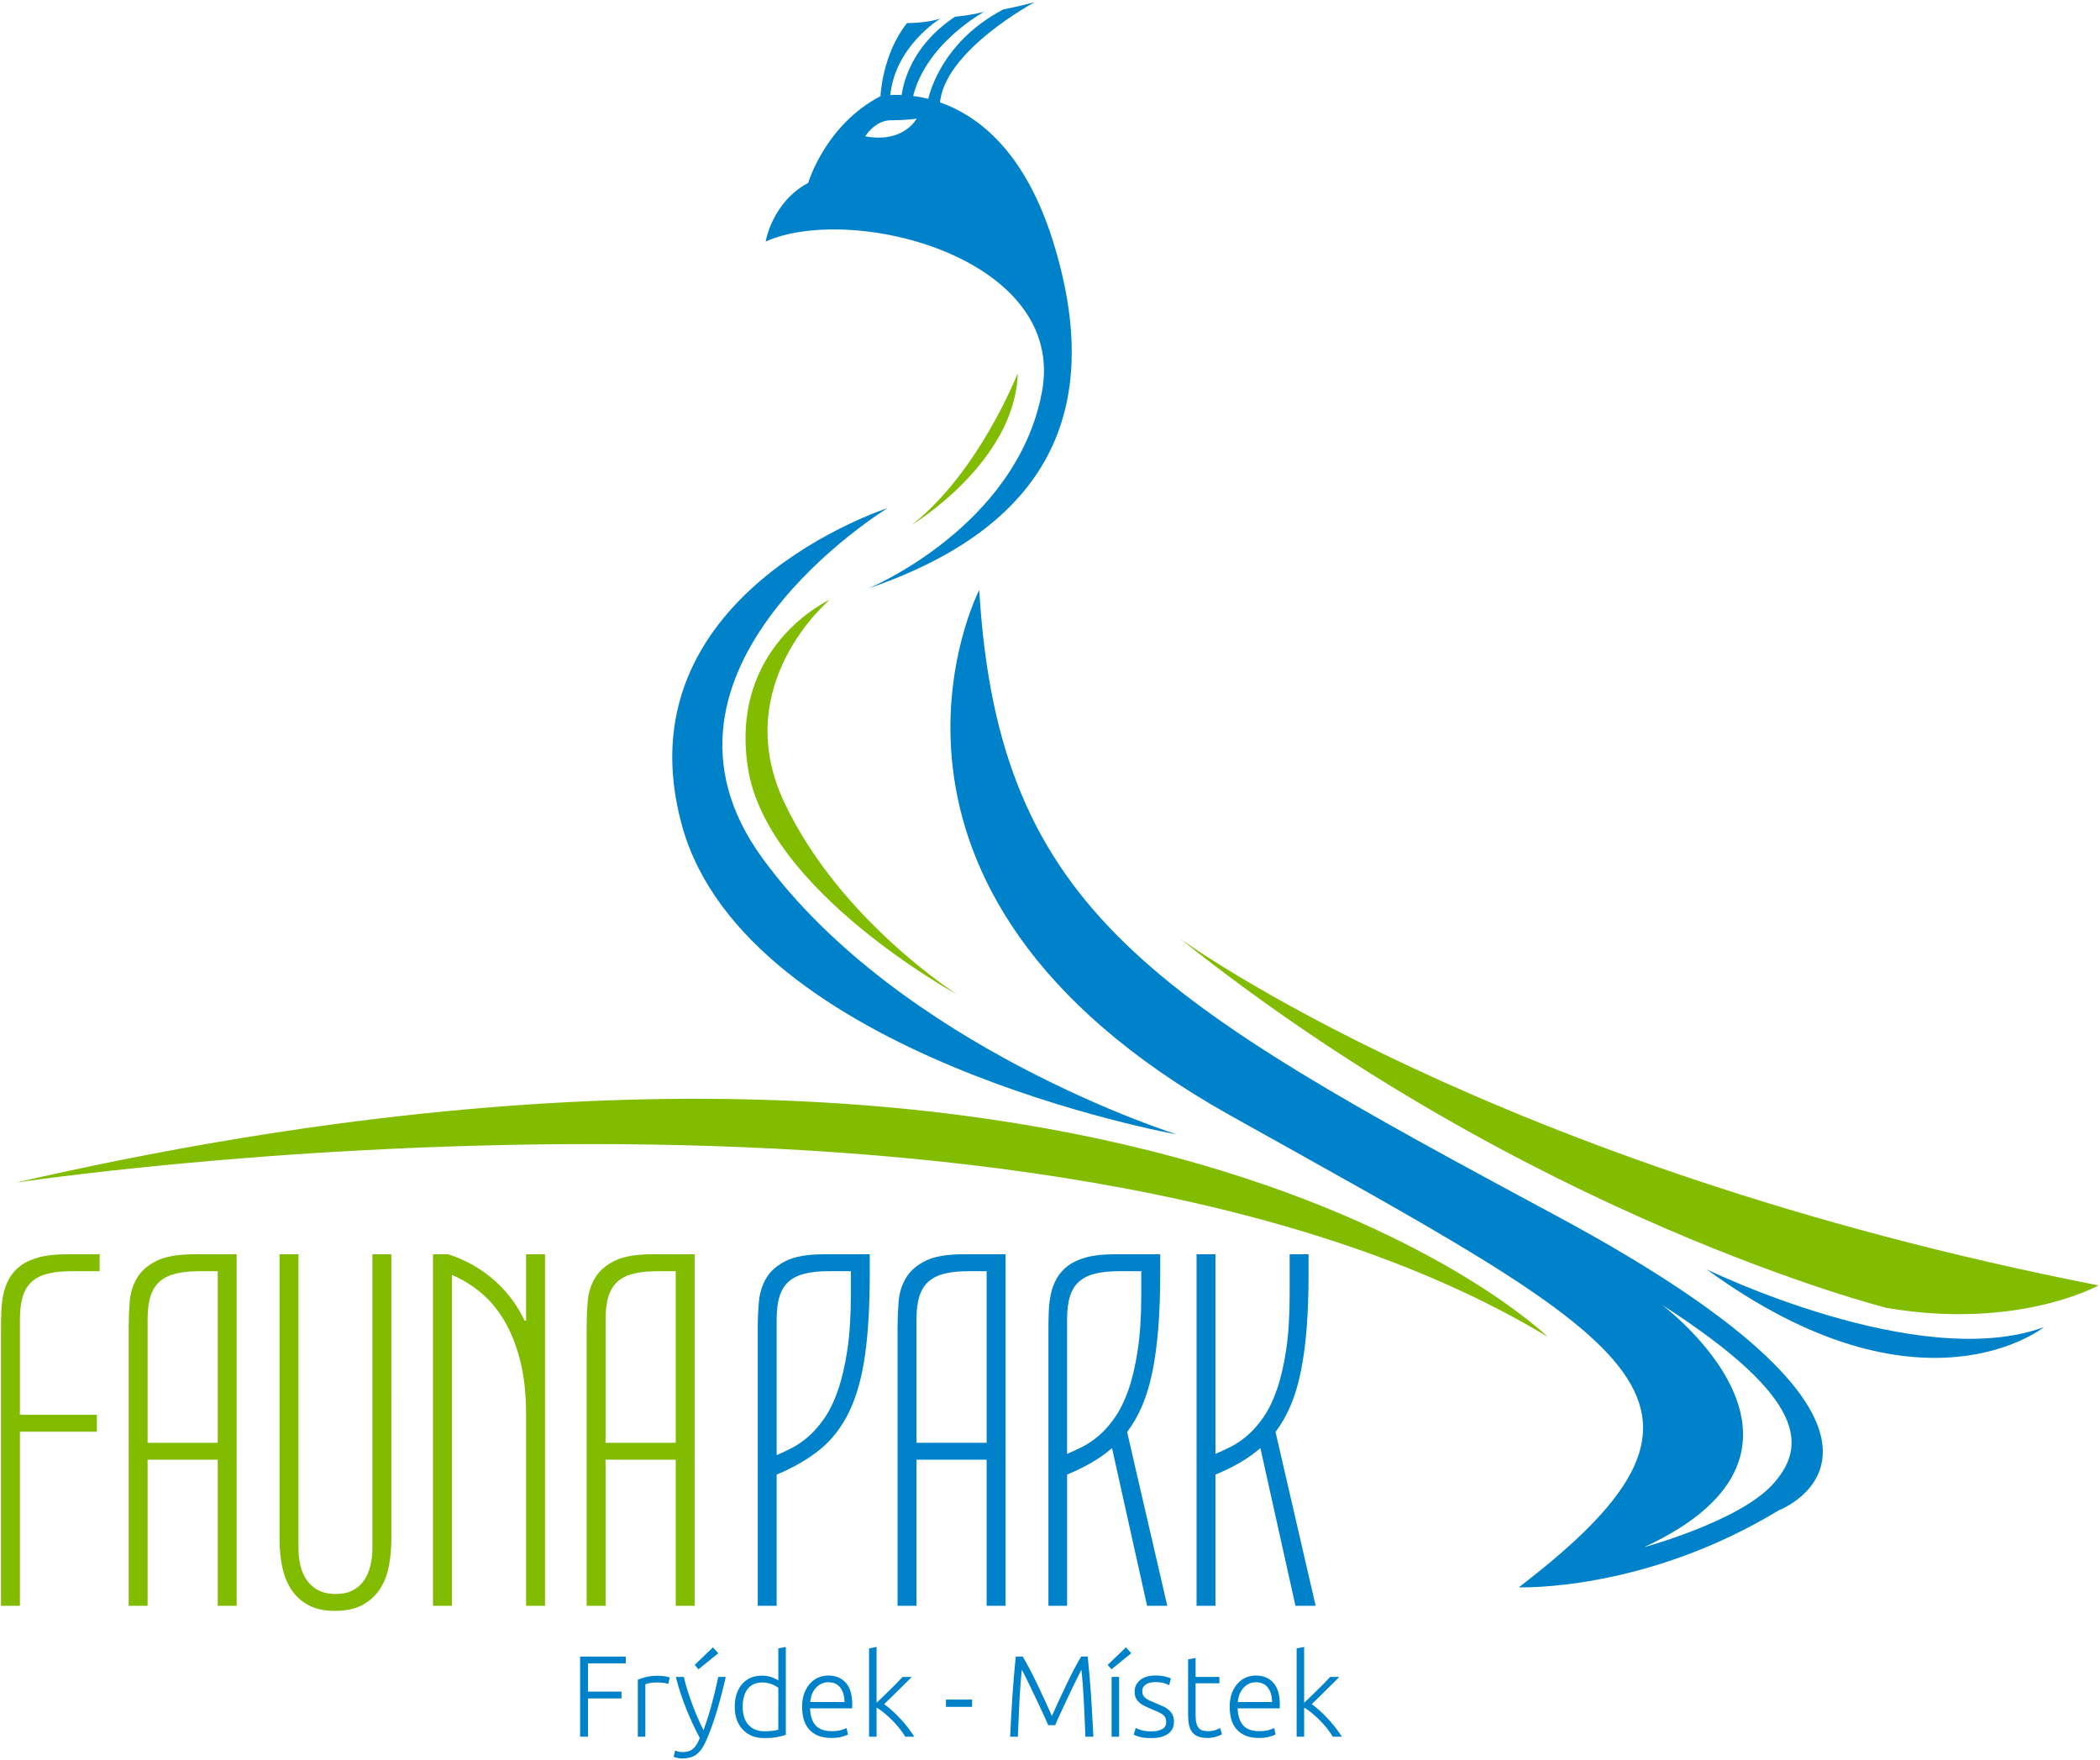 <?xml version="1.0" encoding="UTF-8"?>
<svg width="525" height="440" version="1.1" viewBox="0 0 525 440" xml:space="preserve" xmlns="http://www.w3.org/2000/svg"><g transform="matrix(1.333 0 0 -1.333 0 440)"><g transform="translate(.184 81.1)"><path d="m0 0c0 1.041 0.024 2.114 0.07 3.219 0.048 1.103 0.182 2.159 0.403 3.169 0.22 1.009 0.583 1.964 1.089 2.864 0.503 0.898 1.206 1.687 2.105 2.367 0.9 0.677 2.05 1.207 3.455 1.584 1.404 0.38 3.13 0.568 5.182 0.568h6.199v-3.171h-5.206c-1.704 0-3.163-0.141-4.377-0.425-1.215-0.284-2.224-0.766-3.029-1.444-0.804-0.679-1.396-1.602-1.774-2.768-0.379-1.169-0.568-2.635-0.568-4.401v-17.889h14.434v-3.171h-14.434v-32.653h-3.549z" fill="#81bc00"/></g><g transform="translate(37.476 91.7)"><path d="m0 0c-1.705 0-3.171-0.141-4.403-0.425-1.23-0.284-2.248-0.766-3.053-1.444-0.802-0.679-1.394-1.602-1.773-2.768-0.379-1.169-0.568-2.635-0.568-4.402v-23.141h13.157v32.18zm6.909-62.751h-3.549v27.399h-13.157v-27.399h-3.549v52.151c0 1.578 0.063 3.187 0.189 4.826 0.125 1.641 0.575 3.124 1.35 4.449 0.773 1.325 1.987 2.405 3.642 3.242 1.657 0.836 4.017 1.254 7.076 1.254h7.998z" fill="#81bc00"/></g><g transform="translate(73.395 41.348)"><path d="m0 0c0-1.735-0.159-3.408-0.473-5.016-0.318-1.609-0.875-3.029-1.68-4.259s-1.895-2.217-3.264-2.958c-1.374-0.741-3.103-1.112-5.185-1.112-1.955 0-3.596 0.355-4.921 1.064-1.325 0.71-2.389 1.664-3.194 2.864-0.804 1.199-1.38 2.61-1.727 4.236-0.348 1.623-0.521 3.351-0.521 5.181v53.524h3.549v-55.086c0-1.135 0.12-2.216 0.356-3.242 0.237-1.025 0.63-1.939 1.183-2.744 0.552-0.805 1.27-1.443 2.151-1.916 0.887-0.473 1.991-0.711 3.314-0.711 1.261 0 2.327 0.229 3.195 0.686s1.57 1.08 2.107 1.871c0.536 0.787 0.928 1.702 1.182 2.744 0.251 1.041 0.378 2.145 0.378 3.312v55.086h3.55z" fill="#81bc00"/></g><g transform="translate(98.665 82.425)"><path d="m0 0v12.446h3.551v-65.923h-3.551v35.92c0 3.817-0.371 7.177-1.112 10.08-0.741 2.901-1.743 5.411-3.003 7.525-1.263 2.112-2.739 3.864-4.426 5.253-1.687 1.387-3.48 2.476-5.372 3.265v-62.043h-3.55v65.923h2.841c1.514-0.473 2.972-1.096 4.376-1.868 1.405-0.775 2.729-1.689 3.978-2.746 1.246-1.058 2.372-2.24 3.381-3.549 1.01-1.309 1.878-2.737 2.605-4.283z" fill="#81bc00"/></g><g transform="translate(123.37 91.7)"><path d="m0 0c-1.705 0-3.173-0.141-4.401-0.425-1.232-0.284-2.248-0.766-3.053-1.444-0.805-0.679-1.398-1.602-1.775-2.768-0.378-1.169-0.568-2.635-0.568-4.402v-23.141h13.157v32.18zm6.91-62.751h-3.55v27.399h-13.157v-27.399h-3.548v52.151c0 1.578 0.06 3.187 0.188 4.826 0.127 1.641 0.575 3.124 1.348 4.449s1.99 2.405 3.645 3.242c1.656 0.836 4.014 1.254 7.073 1.254h8.001z" fill="#81bc00"/></g><path d="m2.946 108.31s191.54 28.912 287.32-28.913c0 0-78.605 76.799-287.32 28.913" fill="#81bc00"/><g transform="translate(155.64 217.63)"><path d="m0 0s-18.974-15.811-8.583-37.947c10.39-22.136 32.526-36.14 32.526-36.14s-35.689 19.425-39.302 42.464c-3.615 23.04 15.359 31.623 15.359 31.623" fill="#81bc00"/></g><g transform="translate(171 231.64)"><path d="m0 0s19.425 11.746 19.876 28.461c0 0-7.227-18.522-19.876-28.461" fill="#81bc00"/></g><g transform="translate(221.29 154.09)"><path d="m0 0s58.428-42.767 172.27-65.053c0 0-15.06-8.431-39.755-4.215 0 0-66.864 16.865-132.52 69.268" fill="#81bc00"/></g><g transform="translate(145.66 57.201)"><path d="m0 0c0.886 0.379 1.846 0.836 2.887 1.373 1.041 0.536 2.075 1.254 3.102 2.153 1.024 0.9 2.019 2.041 2.979 3.43 0.964 1.389 1.807 3.131 2.534 5.231 0.724 2.096 1.31 4.605 1.751 7.524 0.441 2.917 0.664 6.366 0.664 10.339v4.449h-4.165c-1.673 0-3.124-0.141-4.356-0.425-1.231-0.284-2.248-0.766-3.052-1.444-0.805-0.679-1.394-1.602-1.776-2.768-0.377-1.169-0.568-2.635-0.568-4.402zm17.463 34.074c0-6.058-0.3-11.178-0.896-15.356-0.6-4.182-1.588-7.699-2.958-10.555-1.373-2.855-3.172-5.198-5.396-7.027s-4.963-3.423-8.213-4.78v-24.608h-3.547v52.151c0 1.578 0.071 3.187 0.212 4.826 0.141 1.641 0.6 3.124 1.373 4.449s1.994 2.405 3.667 3.242c1.673 0.836 4.037 1.254 7.101 1.254h8.657z" fill="#0082ca"/></g><g transform="translate(181.68 91.7)"><path d="m0 0c-1.705 0-3.173-0.141-4.401-0.425-1.232-0.284-2.248-0.766-3.053-1.444-0.805-0.679-1.398-1.602-1.775-2.768-0.378-1.169-0.568-2.635-0.568-4.402v-23.141h13.157v32.18zm6.907-62.751h-3.547v27.399h-13.157v-27.399h-3.551v52.151c0 1.578 0.063 3.187 0.191 4.826 0.127 1.641 0.575 3.124 1.348 4.449s1.987 2.405 3.645 3.242c1.656 0.836 4.014 1.254 7.073 1.254h7.998z" fill="#0082ca"/></g><g transform="translate(200.13 57.437)"><path d="m0 0c0.883 0.379 1.846 0.83 2.887 1.35 1.041 0.521 2.072 1.221 3.099 2.106 1.024 0.882 2.019 2.011 2.983 3.382 0.959 1.373 1.802 3.092 2.53 5.16 0.727 2.065 1.31 4.558 1.751 7.477 0.44 2.917 0.663 6.365 0.663 10.339v4.449h-4.165c-1.673 0-3.123-0.141-4.355-0.426-1.228-0.283-2.245-0.765-3.049-1.443-0.805-0.679-1.398-1.602-1.776-2.769-0.381-1.168-0.568-2.634-0.568-4.401zm17.463 33.837c0-3.786-0.119-7.185-0.356-10.197-0.236-3.015-0.6-5.727-1.087-8.141-0.491-2.414-1.129-4.551-1.916-6.413-0.791-1.861-1.737-3.518-2.842-4.969 0.127-0.505 0.325-1.364 0.593-2.578 0.268-1.216 0.59-2.635 0.971-4.26 0.377-1.625 0.787-3.392 1.229-5.3 0.44-1.909 0.882-3.818 1.326-5.726 0.441-1.909 0.865-3.748 1.277-5.514 0.41-1.767 0.774-3.336 1.088-4.708 0.314-1.373 0.663-2.88 1.041-4.52h-3.787l-6.575 29.578c-1.169-1.009-2.446-1.917-3.837-2.721-1.387-0.805-2.914-1.555-4.588-2.248v-24.609h-3.501v52.152c0 1.041 0.022 2.113 0.071 3.218 0.045 1.103 0.18 2.16 0.403 3.17 0.218 1.009 0.582 1.964 1.086 2.864 0.505 0.898 1.207 1.687 2.107 2.366 0.9 0.678 2.051 1.207 3.455 1.585 1.401 0.379 3.131 0.568 5.182 0.568h8.66z" fill="#0082ca"/></g><g transform="translate(245.42 94.872)"><path d="m0 0v-3.597c0-3.786-0.117-7.185-0.354-10.197-0.236-3.015-0.599-5.727-1.09-8.141-0.487-2.414-1.125-4.551-1.916-6.413-0.787-1.861-1.737-3.518-2.838-4.969l7.524-32.606h-3.786l-6.579 29.578c-1.168-1.009-2.446-1.917-3.833-2.721-1.387-0.805-2.919-1.555-4.592-2.248v-24.609h-3.547v65.923h3.547v-37.434c0.883 0.379 1.846 0.83 2.888 1.35 1.041 0.521 2.075 1.221 3.101 2.105 1.024 0.883 2.02 2.012 2.98 3.383 0.963 1.373 1.807 3.092 2.533 5.16 0.724 2.065 1.31 4.558 1.751 7.477 0.441 2.917 0.663 6.365 0.663 10.339v7.62z" fill="#0082ca"/></g><path d="m220.69 117.35s-80.712 14.457-92.758 57.825c-12.049 43.368 38.548 59.632 38.548 59.632s-49.394-30.118-23.492-65.656 77.702-51.801 77.702-51.801" fill="#0082ca"/><path d="m162.27 304.52s1.807 3.012 4.818 3.012c3.014 0 4.821 0.301 4.821 0.301s-2.41-4.668-9.639-3.313m35.233-19.727c-9.938 31.924-32.374 27.257-32.374 27.257-10.39-5.421-13.553-16.263-13.553-16.263-6.776-3.615-7.979-10.994-7.979-10.994 16.263 7.228 56.621-3.011 51.799-28.309-4.816-25.298-32.526-36.743-32.526-36.743 33.43 11.445 44.573 33.129 34.633 65.052" fill="#0082ca"/><g transform="translate(165.13 312.05)"><path d="m0 0s0.304 7.83 4.973 13.703c0 0 4.066 0 6.324 0.903 0 0-8.734-5.27-9.486-14.757z" fill="#0082ca"/></g><g transform="translate(169.04 311.6)"><path d="m0 0s0.3 8.885 10.09 15.359c0 0 2.408 0.151 5.422 0.904 0 0-11.146-6.023-13.405-16.263z" fill="#0082ca"/></g><g transform="translate(174.01 311.15)"><path d="m0 0s1.807 10.692 14.156 17.167c0 0 3.163 0.603 5.873 1.355 0 0-17.167-9.186-17.77-19.125z" fill="#0082ca"/></g><path d="m332.43 51.69c-6.325-6.927-24.095-11.746-24.095-11.746 39.754 18.371 3.314 45.478 3.314 45.478 27.706-17.769 27.105-26.805 20.781-33.732m-40.358 50.296c-75.323 40.524-104.81 56.921-108.42 117.46 0 0-28.912-56.018 46.982-98.482 75.895-42.465 100.29-53.308 54.211-88.544 0 0 23.491-0.904 48.789 14.456 0 0 35.689 13.552-41.561 55.114" fill="#0082ca"/><g transform="translate(320.08 92.047)"><path d="m0 0s39.755-19.426 63.246-10.842c0 0-23.04-18.522-63.246 10.842" fill="#0082ca"/></g><g transform="translate(108.8 4.407)"><path d="m0 0v15.027h8.565v-1.279h-7.09v-5.291h6.288v-1.28h-6.288v-7.177z" fill="#0082ca"/></g><g transform="translate(123.44 15.834)"><path d="m0 0c0.462 0 0.9-0.037 1.312-0.108 0.412-0.073 0.697-0.145 0.856-0.217l-0.281-1.215c-0.116 0.058-0.351 0.12-0.705 0.185-0.354 0.064-0.821 0.097-1.399 0.097-0.607 0-1.095-0.043-1.463-0.13-0.369-0.087-0.612-0.159-0.727-0.217v-9.823h-1.409v10.691c0.361 0.158 0.859 0.321 1.496 0.487 0.636 0.167 1.409 0.25 2.32 0.25" fill="#0082ca"/></g><g transform="translate(134.71 20.063)"><path d="m0 0-3.708-3.014-0.715 0.824 3.426 3.295zm-3.47-15.895c-0.47 0.885-0.927 1.803-1.369 2.757-0.443 0.953-0.857 1.918-1.241 2.893-0.385 0.975-0.736 1.951-1.056 2.926-0.319 0.975-0.593 1.933-0.822 2.874h1.496c0.159-0.694 0.361-1.443 0.607-2.245 0.245-0.803 0.523-1.63 0.833-2.483 0.311-0.853 0.653-1.728 1.028-2.625 0.376-0.896 0.786-1.778 1.229-2.644 0.322 0.893 0.608 1.737 0.856 2.531 0.248 0.795 0.478 1.585 0.69 2.373 0.212 0.787 0.417 1.593 0.614 2.416s0.398 1.715 0.605 2.677h1.41c-0.472-2.098-1-4.139-1.587-6.121s-1.229-3.795-1.924-5.437c-0.274-0.651-0.557-1.211-0.848-1.681-0.29-0.469-0.613-0.856-0.968-1.16-0.356-0.303-0.77-0.528-1.241-0.672-0.472-0.144-1.028-0.217-1.666-0.217-0.363 0-0.694 0.044-0.991 0.13-0.297 0.087-0.482 0.152-0.555 0.195l0.282 1.171c0.058-0.043 0.221-0.104 0.489-0.184 0.268-0.079 0.547-0.119 0.837-0.119 0.406 0 0.772 0.043 1.098 0.13s0.619 0.235 0.88 0.444c0.261 0.21 0.496 0.481 0.706 0.814 0.211 0.332 0.413 0.752 0.608 1.257" fill="#0082ca"/></g><g transform="translate(145.97 13.579)"><path d="m0 0c-0.13 0.101-0.293 0.209-0.488 0.325s-0.423 0.224-0.683 0.325-0.542 0.185-0.846 0.25c-0.303 0.065-0.622 0.098-0.954 0.098-0.694 0-1.276-0.123-1.745-0.369-0.471-0.246-0.85-0.575-1.139-0.987s-0.499-0.896-0.629-1.453c-0.13-0.556-0.195-1.146-0.195-1.767 0-1.474 0.369-2.606 1.106-3.393 0.738-0.788 1.713-1.182 2.927-1.182 0.694 0 1.254 0.032 1.681 0.097 0.426 0.065 0.748 0.134 0.965 0.206zm1.409-8.825c-0.419-0.145-0.954-0.282-1.604-0.412-0.651-0.131-1.475-0.196-2.472-0.196-0.824 0-1.572 0.134-2.245 0.402-0.672 0.267-1.25 0.654-1.734 1.16-0.485 0.506-0.86 1.12-1.128 1.843-0.268 0.722-0.401 1.539-0.401 2.45 0 0.853 0.112 1.638 0.336 2.353 0.224 0.716 0.553 1.333 0.986 1.854 0.435 0.52 0.966 0.925 1.595 1.214 0.628 0.289 1.347 0.434 2.157 0.434 0.737 0 1.377-0.105 1.919-0.315 0.542-0.209 0.936-0.408 1.182-0.596v6.029l1.409 0.26z" fill="#0082ca"/></g><g transform="translate(158.39 10.912)"><path d="m0 0c-0.029 1.171-0.304 2.082-0.824 2.732-0.521 0.651-1.258 0.976-2.212 0.976-0.506 0-0.958-0.102-1.355-0.304-0.398-0.202-0.745-0.473-1.041-0.813-0.297-0.34-0.528-0.734-0.694-1.182s-0.264-0.918-0.292-1.409zm-7.958-0.889c0 0.983 0.141 1.839 0.422 2.57 0.283 0.729 0.651 1.34 1.106 1.832 0.456 0.491 0.976 0.856 1.562 1.095 0.585 0.238 1.189 0.358 1.81 0.358 1.373 0 2.469-0.449 3.286-1.345 0.816-0.896 1.225-2.277 1.225-4.142 0-0.115-4e-3 -0.231-0.011-0.347-7e-3 -0.115-0.019-0.224-0.033-0.325h-7.871c0.044-1.373 0.383-2.429 1.019-3.165 0.636-0.738 1.648-1.106 3.036-1.106 0.766 0 1.373 0.071 1.822 0.216 0.447 0.144 0.772 0.268 0.975 0.369l0.26-1.214c-0.202-0.116-0.582-0.254-1.138-0.412-0.557-0.159-1.211-0.239-1.963-0.239-0.983 0-1.821 0.145-2.515 0.434s-1.265 0.694-1.713 1.214-0.774 1.138-0.976 1.854-0.303 1.5-0.303 2.353" fill="#0082ca"/></g><g transform="translate(165.81 10.511)"><path d="m0 0c0.511-0.36 1.027-0.775 1.547-1.247 0.521-0.471 1.035-0.982 1.54-1.531 0.506-0.551 0.982-1.115 1.43-1.693 0.447-0.579 0.828-1.123 1.143-1.633h-1.694c-0.34 0.57-0.733 1.128-1.181 1.677-0.448 0.548-0.918 1.064-1.41 1.548-0.492 0.483-0.984 0.925-1.477 1.323-0.491 0.399-0.927 0.698-1.307 0.898v-5.446h-1.41v16.567l1.41 0.26v-10.445c0.301 0.258 0.677 0.611 1.127 1.056 0.45 0.447 0.908 0.895 1.376 1.347 0.467 0.451 0.907 0.888 1.323 1.311 0.414 0.424 0.762 0.795 1.043 1.115h1.723c-0.332-0.348-0.713-0.733-1.143-1.156-0.429-0.424-0.877-0.865-1.343-1.324s-0.925-0.911-1.376-1.356-0.891-0.868-1.321-1.271" fill="#0082ca"/></g><path d="m177.41 11.367h4.901v-1.366h-4.901z" fill="#0082ca"/><g transform="translate(196.58 6.575)"><path d="m0 0c-0.146 0.361-0.353 0.838-0.621 1.431-0.269 0.593-0.569 1.239-0.903 1.941-0.334 0.701-0.676 1.423-1.024 2.169-0.349 0.744-0.683 1.441-1.002 2.092-0.32 0.65-0.603 1.221-0.849 1.713-0.248 0.491-0.429 0.838-0.545 1.041-0.188-1.807-0.336-3.77-0.445-5.887-0.108-2.119-0.206-4.341-0.293-6.668h-1.452c0.129 2.732 0.278 5.348 0.444 7.849s0.373 4.893 0.619 7.178h1.3c0.434-0.723 0.898-1.558 1.391-2.505 0.492-0.947 0.981-1.93 1.466-2.949s0.956-2.024 1.413-3.014c0.455-0.99 0.857-1.883 1.205-2.678 0.348 0.795 0.75 1.688 1.206 2.678s0.927 1.995 1.413 3.014c0.485 1.019 0.974 2.002 1.466 2.949 0.493 0.947 0.956 1.782 1.391 2.505h1.236c0.245-2.285 0.451-4.677 0.618-7.178 0.166-2.501 0.315-5.117 0.445-7.849h-1.498c-0.085 2.327-0.183 4.549-0.292 6.668-0.108 2.117-0.256 4.08-0.444 5.887-0.116-0.203-0.297-0.55-0.543-1.041-0.246-0.492-0.527-1.063-0.846-1.713-0.317-0.651-0.65-1.348-0.997-2.092-0.346-0.746-0.686-1.468-1.018-2.169-0.333-0.702-0.633-1.348-0.901-1.941-0.267-0.593-0.473-1.07-0.617-1.431z" fill="#0082ca"/></g><path d="m209.89 4.407h-1.41v11.211h1.41zm2.277 15.656-3.709-3.014-0.715 0.824 3.426 3.295z" fill="#0082ca"/><g transform="translate(215.92 5.404)"><path d="m0 0c0.81 0 1.478 0.133 2.005 0.401 0.528 0.267 0.792 0.719 0.792 1.355 0 0.304-0.047 0.564-0.141 0.781s-0.249 0.412-0.466 0.586c-0.216 0.173-0.503 0.339-0.857 0.498s-0.791 0.347-1.312 0.564c-0.418 0.173-0.817 0.35-1.192 0.531-0.377 0.181-0.709 0.39-0.998 0.629-0.289 0.238-0.519 0.524-0.693 0.857-0.174 0.332-0.26 0.737-0.26 1.214 0 0.911 0.343 1.648 1.029 2.212 0.687 0.563 1.63 0.846 2.83 0.846 0.766 0 1.399-0.066 1.897-0.196 0.5-0.13 0.849-0.246 1.053-0.347l-0.327-1.257c-0.172 0.086-0.465 0.202-0.878 0.347-0.411 0.144-1.015 0.216-1.81 0.216-0.318 0-0.618-0.032-0.9-0.097-0.282-0.066-0.531-0.167-0.748-0.305-0.216-0.137-0.39-0.311-0.521-0.521-0.129-0.21-0.194-0.467-0.194-0.772 0-0.304 0.057-0.564 0.172-0.782 0.117-0.217 0.286-0.409 0.51-0.576 0.225-0.166 0.499-0.322 0.824-0.465 0.326-0.144 0.698-0.302 1.118-0.475 0.433-0.173 0.848-0.349 1.246-0.529s0.748-0.397 1.052-0.649c0.303-0.253 0.549-0.557 0.737-0.911 0.187-0.354 0.282-0.799 0.282-1.334 0-1.011-0.38-1.778-1.139-2.298-0.758-0.521-1.796-0.781-3.111-0.781-0.983 0-1.735 0.084-2.255 0.25-0.521 0.166-0.867 0.292-1.041 0.379l0.368 1.279c0.044-0.029 0.138-0.075 0.282-0.141 0.145-0.065 0.34-0.137 0.586-0.217 0.246-0.079 0.538-0.148 0.877-0.206 0.34-0.057 0.735-0.086 1.183-0.086" fill="#0082ca"/></g><g transform="translate(224.23 15.618)"><path d="m0 0h4.467v-1.193h-4.467v-5.963c0-0.636 0.055-1.153 0.163-1.551 0.108-0.397 0.264-0.704 0.466-0.921s0.448-0.362 0.737-0.434 0.608-0.108 0.954-0.108c0.593 0 1.07 0.068 1.431 0.206 0.361 0.137 0.644 0.263 0.846 0.38l0.347-1.171c-0.203-0.131-0.556-0.279-1.062-0.445-0.507-0.166-1.056-0.25-1.649-0.25-0.693 0-1.275 0.091-1.745 0.272-0.47 0.18-0.845 0.455-1.128 0.824-0.282 0.368-0.48 0.827-0.596 1.376-0.116 0.55-0.173 1.2-0.173 1.952v10.322l1.409 0.26z" fill="#0082ca"/></g><g transform="translate(238.58 10.912)"><path d="m0 0c-0.028 1.171-0.304 2.082-0.823 2.732-0.521 0.651-1.258 0.976-2.212 0.976-0.507 0-0.958-0.102-1.356-0.304-0.397-0.202-0.745-0.473-1.041-0.813s-0.527-0.734-0.693-1.182c-0.167-0.448-0.265-0.918-0.293-1.409zm-7.958-0.889c0 0.983 0.142 1.839 0.423 2.57 0.282 0.729 0.65 1.34 1.106 1.832 0.455 0.491 0.976 0.856 1.561 1.095 0.586 0.238 1.189 0.358 1.811 0.358 1.373 0 2.468-0.449 3.286-1.345 0.816-0.896 1.224-2.277 1.224-4.142 0-0.115-4e-3 -0.231-0.011-0.347-7e-3 -0.115-0.018-0.224-0.032-0.325h-7.872c0.044-1.373 0.383-2.429 1.02-3.165 0.635-0.738 1.648-1.106 3.036-1.106 0.765 0 1.373 0.071 1.821 0.216 0.448 0.144 0.773 0.268 0.976 0.369l0.259-1.214c-0.202-0.116-0.582-0.254-1.137-0.412-0.557-0.159-1.211-0.239-1.963-0.239-0.984 0-1.821 0.145-2.516 0.434-0.693 0.289-1.264 0.694-1.713 1.214-0.448 0.52-0.773 1.138-0.975 1.854s-0.304 1.5-0.304 2.353" fill="#0082ca"/></g><g transform="translate(246 10.511)"><path d="m0 0c0.511-0.36 1.027-0.775 1.548-1.247 0.52-0.471 1.033-0.982 1.539-1.531 0.506-0.551 0.982-1.115 1.43-1.693 0.447-0.579 0.828-1.123 1.143-1.633h-1.694c-0.339 0.57-0.734 1.128-1.181 1.677-0.448 0.548-0.918 1.064-1.41 1.548-0.492 0.483-0.984 0.925-1.477 1.323-0.492 0.399-0.927 0.698-1.307 0.898v-5.446h-1.409v16.567l1.409 0.26v-10.445c0.302 0.258 0.677 0.611 1.127 1.056 0.45 0.447 0.909 0.895 1.376 1.347 0.467 0.451 0.907 0.888 1.322 1.311 0.415 0.424 0.764 0.795 1.045 1.115h1.722c-0.332-0.348-0.713-0.733-1.143-1.156-0.43-0.424-0.877-0.865-1.343-1.324s-0.925-0.911-1.376-1.356-0.891-0.868-1.321-1.271" fill="#0082ca"/></g></g></svg>
